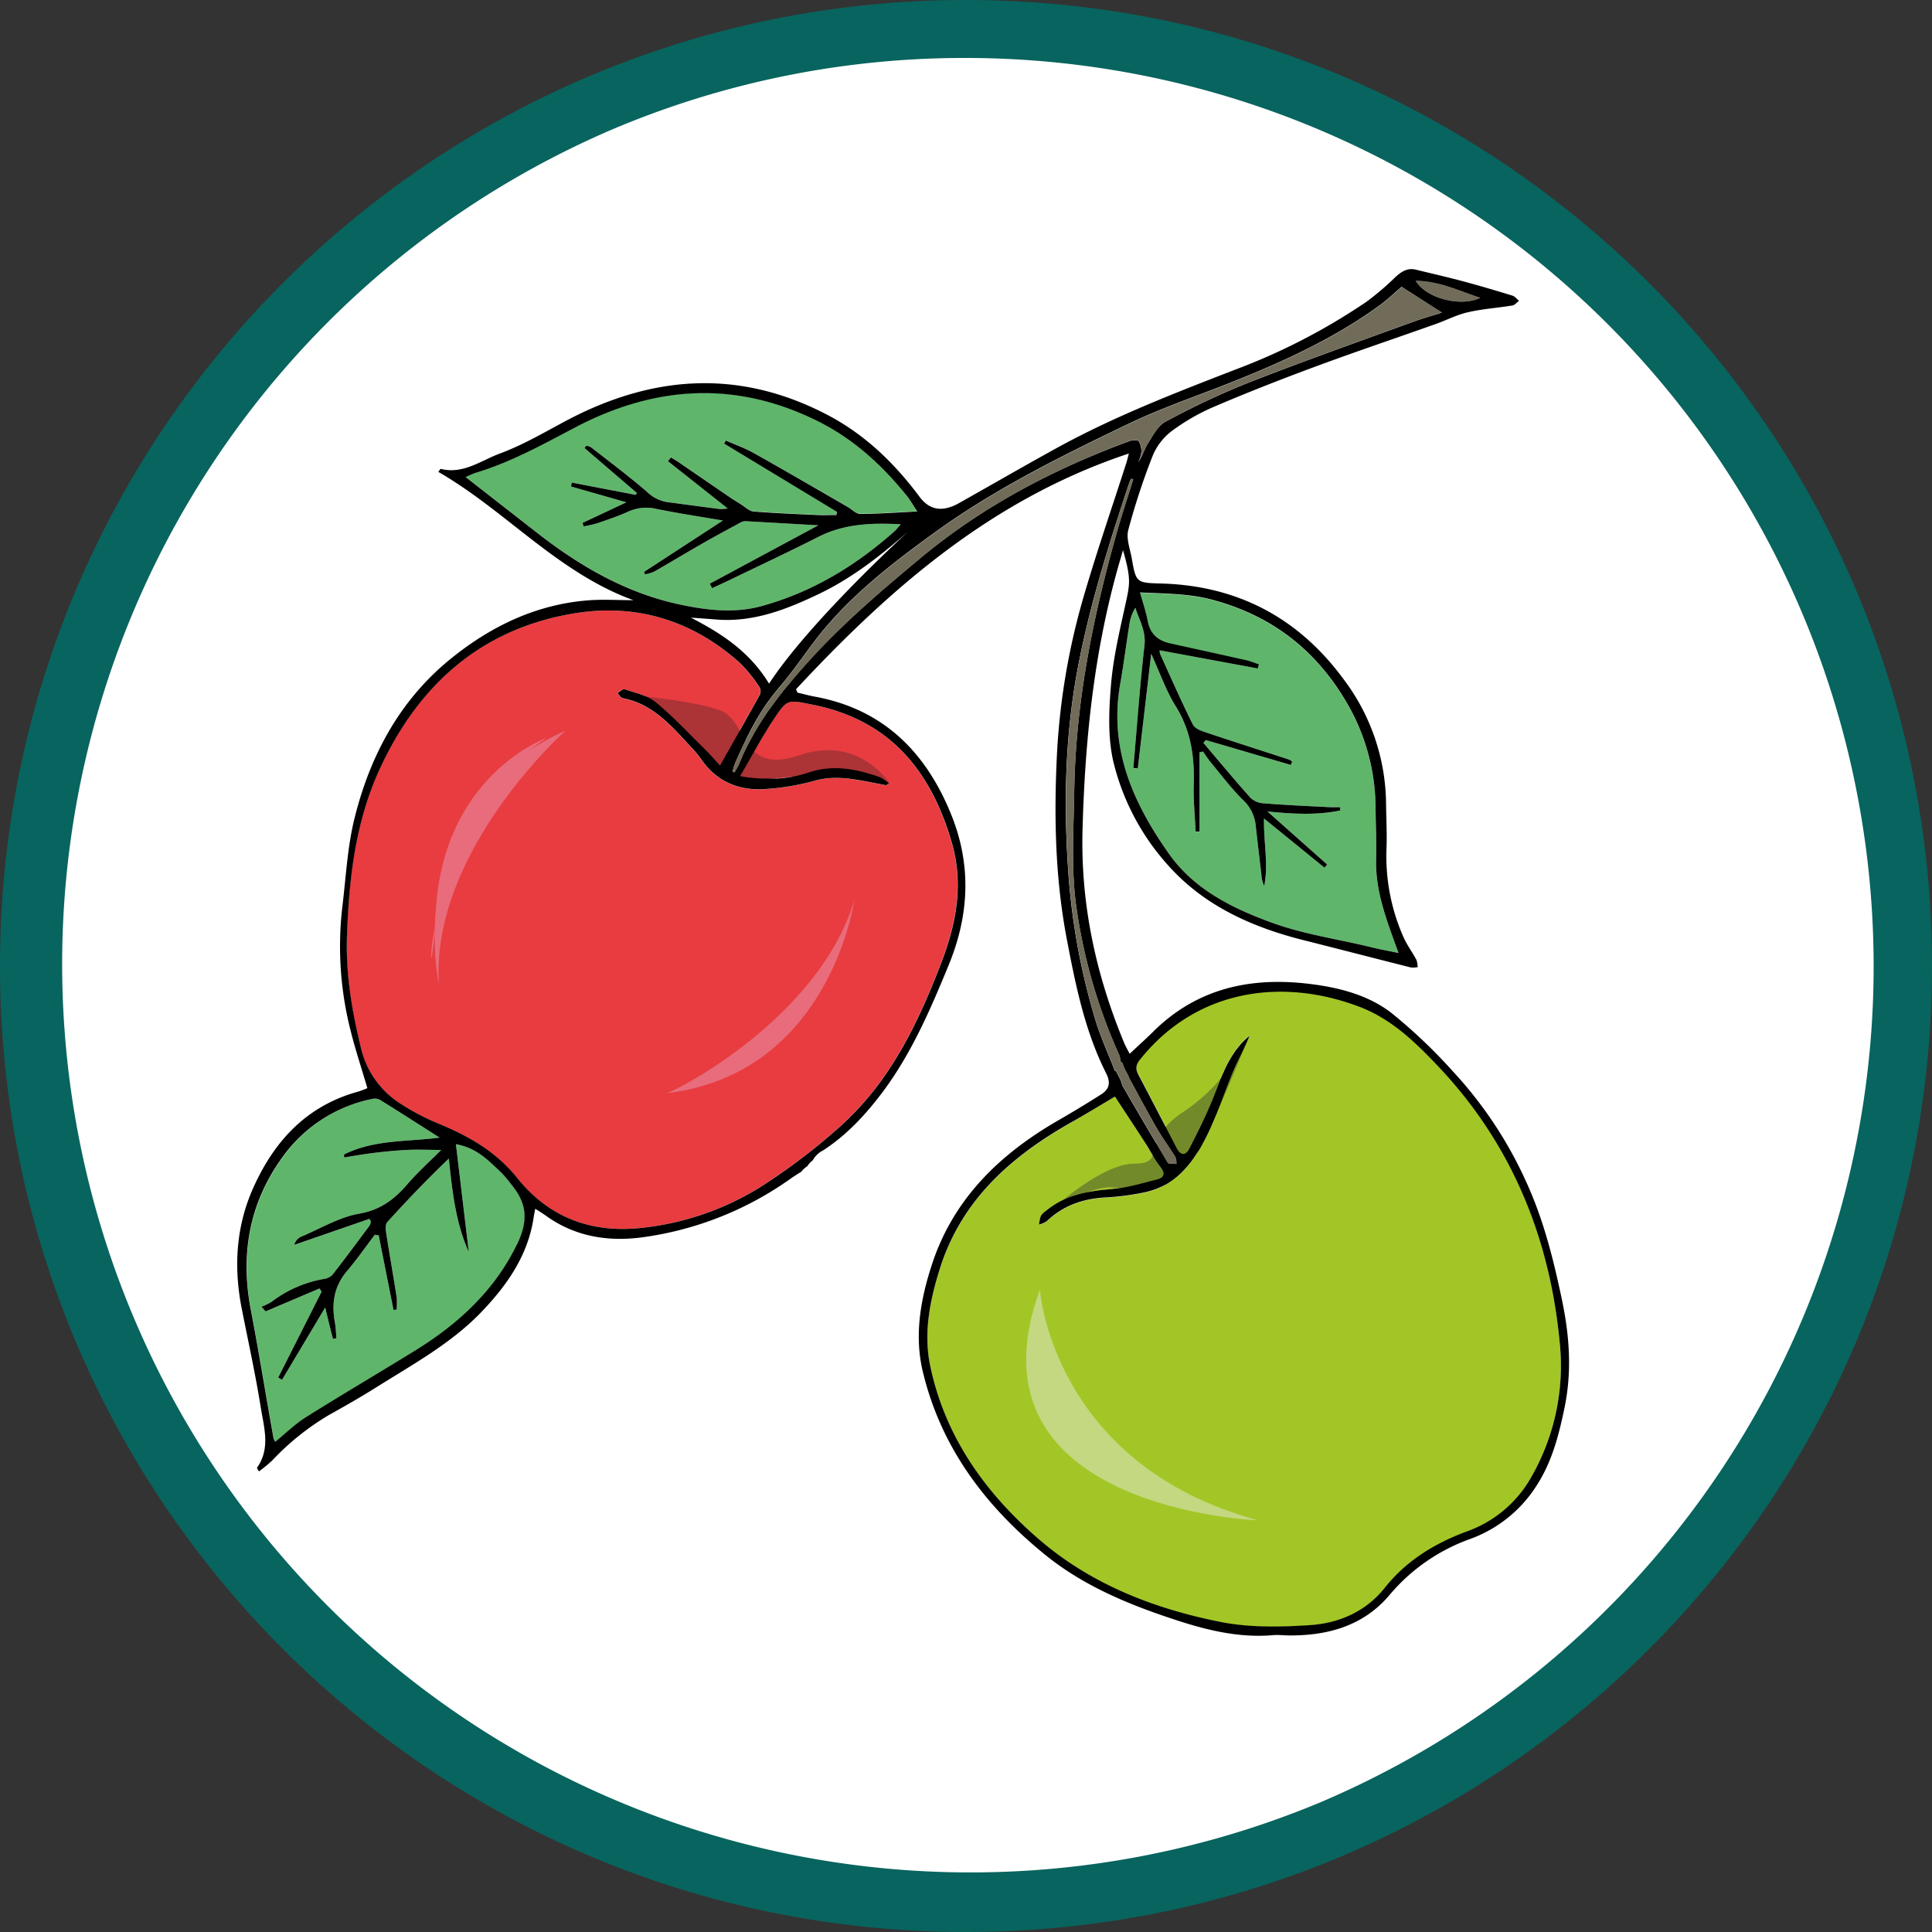 <svg xmlns="http://www.w3.org/2000/svg" id="Layer_1" data-name="Layer 1" viewBox="0 0 500 500"><rect x="0" y="0" width="500" height="500" fill="#333333" stroke="none"/><defs><style>.cls-1{fill:#fff;}.cls-2{fill:#08645e;}.cls-3{fill:#a3c627;}.cls-4{fill:#e83c40;}.cls-5{fill:#5fb66b;}.cls-6{fill:#716c59;}.cls-7{fill:#738a2a;}.cls-8{fill:#ac3336;}.cls-9{fill:#e86c7b;}.cls-10{fill:#c4d882;}</style></defs><path class="cls-1" d="M250,492.5a242.5,242.5,0,0,1-171.47-414A242.5,242.5,0,1,1,421.47,421.47,240.88,240.88,0,0,1,250,492.5Z"></path><path class="cls-2" d="M250,15a235.07,235.07,0,0,1,91.47,451.54A235.07,235.07,0,0,1,158.53,33.46,233.52,233.52,0,0,1,250,15m0-15C111.93,0,0,111.93,0,250S111.93,500,250,500,500,388.07,500,250,388.07,0,250,0Z"></path><path class="cls-3" d="M288.56,283.77c2.59,4,5.27,8,7.92,12.13a72,72,0,0,0,3.86,6.09c1.33,1.68.88,2.75-.82,3.19a74.23,74.23,0,0,1-12,2.56c-6.09.55-11.87,1.56-16.71,5.62a4.89,4.89,0,0,0-1.36,1.27,11.25,11.25,0,0,0-.6,2.35,6.35,6.35,0,0,0,2.05-.87c4.3-4.1,9.47-5.85,15.31-6.16a67.34,67.34,0,0,0,9.81-1.27c8.28-1.69,12.84-7.82,16.28-14.74,2.73-5.51,4.57-11.44,7-17.12,1.24-2.94,2.86-5.73,4.1-8.92a27.84,27.84,0,0,0-2.1,2c-4,4.45-5.66,10.06-7.89,15.42-1.68,4-3.63,7.94-5.64,11.81-1,1.91-2.29,1.73-3.29-.2-3.28-6.33-6.55-12.68-9.89-19-.83-1.56-.64-2.63.5-4,14.44-18,36.42-21.2,56.55-13.63,8.38,3.16,14.49,9.1,20.36,15.28,19.52,20.52,29.45,45.43,31.78,73.32a57.88,57.88,0,0,1-7.55,33.54,31,31,0,0,1-16.71,14c-8.26,3.09-15.56,7.51-21.14,14.54-4.92,6.2-11.86,9.18-19.37,9.68-7.69.51-15.68.66-23.18-.83-17.16-3.41-33.39-9.71-46.86-21.29-13.92-12-24.31-26.46-28.21-44.81-1.82-8.54-.15-16.93,2.39-25.09,5.56-17.9,18.47-29.29,34.18-38.15C281.05,288.3,284.68,286.06,288.56,283.77Z"></path><path class="cls-4" d="M191.52,200.81c3-5.14,5.6-10,8.63-14.59,3.59-5.42,3.72-5.11,10-3.87,19.87,3.92,30.6,16.86,36.06,35.49,3.24,11,1.22,21.31-2.78,31.65-4.34,11.23-9.27,22.14-16.57,31.74a76.87,76.87,0,0,1-11.42,12,158.37,158.37,0,0,1-19.07,14.21,72.75,72.75,0,0,1-30.48,10.35c-13,1.4-23.92-2.74-32.08-12.92-5.43-6.78-12.43-10.79-20.19-14a60.81,60.81,0,0,1-10-5.22,23.33,23.33,0,0,1-10.29-14.58c-2.33-9.54-3.93-19.11-3.58-28.92.53-14.81,2.16-29.42,8.47-43.12,10.15-22.05,26.61-36.56,50.85-40.37,15.94-2.5,30.51,2.11,42.63,13.16a39.1,39.1,0,0,1,4.83,6.05,2.15,2.15,0,0,1,.08,1.9c-3.35,6.07-6.79,12.1-10.32,18.35-1.31-1.42-2.75-3.07-4.31-4.61-4.06-4-8-8.21-12.36-11.8-2.17-1.76-5.3-2.38-8.06-3.34-.44-.15-1.21.63-1.82,1,.45.46.84,1.23,1.36,1.33,8.29,1.59,13.16,7.84,18.48,13.49a23.23,23.23,0,0,1,2,2.53c4.05,5.73,9.79,8,16.54,7.5a62.67,62.67,0,0,0,12.63-2.12c5.66-1.62,11-.27,16.42.74.69.13,1.39.29,2.09.4.12,0,.27-.17.81-.55A15.73,15.73,0,0,0,227.5,201c-5.92-2.05-11.88-3.23-18.1-1.15A34.63,34.63,0,0,1,191.52,200.81Z"></path><path class="cls-5" d="M325.8,172c-1.11-.36-2.2-.82-3.33-1.08-6.53-1.47-13.08-2.9-19.61-4.34-3.19-.7-5.21-2.45-5.83-5.81-.44-2.35-1.24-4.62-2-7.38,6.64.33,12.93.27,19.09,2,15.87,4.33,27.48,13.79,35.39,28.25A54.33,54.33,0,0,1,356,209.51c.06,4.29.25,8.59.14,12.88-.21,8,2.55,15.27,5.19,22.58l.62,1.67c-2.78-.59-5.19-1-7.57-1.62-8.34-2-16.94-3.24-25-6.15-10.15-3.68-20.08-8.49-26.67-17.65C293.31,208,286.93,193.84,289.91,177c.93-5.28,1.59-10.61,2.45-15.89a11.39,11.39,0,0,1,1.47-3.77c1,3.24,2.79,6,2.36,9.76-1.21,10.53-1.95,21.13-2.88,31.7l1.15.13c1.13-9.68,2.27-19.36,3.47-29.67,2.28,5,3.85,9.58,6.36,13.6,3.92,6.31,4.87,13,4.65,20.22-.13,4.05.31,8.12.49,12.19h1V194.68l.92-.17c.69,1,1.33,2,2.1,2.92,2.68,3.22,5.21,6.6,8.17,9.54a10.4,10.4,0,0,1,3.33,6.46c.49,4.35,1,8.7,1.51,13a7.06,7.06,0,0,0,.72,2.84c1.13-5.58-.17-11.18-.06-17.45l15.65,12.73.69-.82L328,210c6.72.68,12.83,1,18.84-.25,0-.28,0-.57,0-.85-.9,0-1.8,0-2.69,0-5.71-.29-11.42-.54-17.11-1a5.42,5.42,0,0,1-3.39-1.4c-4.17-4.66-8.17-9.49-12.22-14.26l.65-.71,22,6.44.32-.87a3.27,3.27,0,0,0-.76-.51c-7.22-2.36-14.46-4.66-21.66-7.08-1.2-.4-2.78-1-3.27-2-3-6-5.68-12.12-8.45-18.21a3,3,0,0,1-.14-1L325.52,173C325.61,172.69,325.71,172.33,325.8,172Z"></path><path class="cls-5" d="M172.87,119.35l15.46,12.23a11.81,11.81,0,0,1-2.1.14c-4.53-.57-9-1.19-13.57-1.79a9.79,9.79,0,0,1-5.29-2.72c-4.65-4-9.61-7.71-14.46-11.5a3.71,3.71,0,0,0-1.18-.37l-.47.59q6.78,5.83,13.58,11.65l-.33.48L148,124.9l-.23,1L162.1,130l-11.33,5.32.28.92a37.1,37.1,0,0,0,3.78-.9c2.62-.91,5.26-1.8,7.77-2.94a11.28,11.28,0,0,1,7.29-.69c5.6,1.12,11.25,2,17.2,3L166.69,148l.22.65a11.42,11.42,0,0,0,2.43-.74c4-2.29,8-4.69,12-7,3.48-2,7-3.89,10.53-5.8a2.57,2.57,0,0,1,1.3-.21c6.06.33,12.11.68,18.62,1.05l-28.09,15.1c.2.39.39.78.58,1.17,1.52-.71,3.06-1.39,4.57-2.12,7.64-3.7,15.33-7.29,22.9-11.14,6.63-3.38,13.66-3.69,21.37-3.28-.75.84-1.24,1.5-1.84,2-10,8.86-21.19,15.58-34.08,19.15-6.83,1.9-13.82,1.17-20.73-.27-14.27-3-26.46-10.07-37.77-18.92l-18.24-14.23a23.35,23.35,0,0,1,2.55-1.1c9.14-2.74,17.38-7.33,25.79-11.75,20.52-10.78,41.45-12.24,62.77-1.63,9.4,4.68,16.73,11.47,23.18,19.48.75.95,1.35,2,2.58,3.9-5.44.27-10.1.62-14.77.64-1.07,0-2.13-1.18-3.21-1.8-8.12-4.69-16.22-9.43-24.4-14-2.28-1.28-4.79-2.16-7.19-3.22l-.42.8,29.22,17.68-.16.82c-1.61,0-3.22.06-4.82,0-5.54-.25-11.09-.48-16.61-.91-1-.08-2-1-2.9-1.61s-2.11-1.31-3.13-2l-13.5-9.25c-.61-.41-1.25-.77-1.87-1.16Z"></path><path class="cls-5" d="M113.79,294.41c-8.23,1.1-16.9.47-24.73,4.37l.07.76c2.58-.4,5.14-.87,7.73-1.18,2.84-.34,5.69-.62,8.55-.76s5.46,0,8.8,0c-3.19,3.2-6.22,5.92-8.86,9-3.36,3.88-6.93,6.54-12.38,7.5-5.23.92-10.1,3.9-15.1,6a3.16,3.16,0,0,0-1.68,2.06l19.44-6.72.4.71a4.16,4.16,0,0,1-.4,1.09c-3.15,4.23-6.28,8.46-9.52,12.62a3.76,3.76,0,0,1-2.2,1.12,31.06,31.06,0,0,0-13.63,5.95,14.27,14.27,0,0,1-2.58,1.24l1.06,1.22,13.95-5.94.55.83L72,356.51l1,.57c3.68-6.18,7.37-12.35,11.16-18.71.7,2.9,1.32,5.5,2,8.11l.9-.15c-.12-1.34-.14-2.69-.38-4-.9-4.89-.29-9.34,3.06-13.31,2.56-3,4.86-6.31,7.27-9.48l1,.19q1.92,9.64,3.83,19.28l.81-.09a20.6,20.6,0,0,0,0-3.24c-.87-5.56-1.86-11.1-2.72-16.67-.14-.89-.21-2.18.29-2.73,5.09-5.6,10.31-11.08,15.93-16.44.9,8.36,1.73,16.51,5.17,24.16-1.1-9.18-2.19-18.36-3.33-27.89,5.59,1,8.64,4.48,11.94,7.57a32.27,32.27,0,0,1,2.24,2.67c4.34,5.11,4.66,9.58,1.65,15.78-5.82,12-15.23,20.59-26.37,27.47-9.36,5.77-18.84,11.33-28.15,17.17-2.84,1.78-5.29,4.19-8,6.41a3.45,3.45,0,0,1-.45-.87c-2-11.08-3.76-22.18-5.88-33.23-2.74-14.25-.49-27.45,8-39.3A37.83,37.83,0,0,1,96.32,284.4a3,3,0,0,1,2,.23C103.46,287.81,108.54,291.07,113.79,294.41Z"></path><path class="cls-6" d="M383.11,77.07c-5,2.46-14,.17-16.72-4.39C372.51,72.75,377.53,75.26,383.11,77.07Z"></path><path class="cls-7" d="M323.34,268.07c-.14.37-.29.73-.45,1.09a1.54,1.54,0,0,0-.08.19.61.61,0,0,1-.05.12c-1.39,3.39-4.79,11.61-7.76,18.38l0,0c-1.4,3.19-2.71,6.06-3.65,7.93-.06.12-.12.24-.19.36s-.11.22-.17.33a12.75,12.75,0,0,1-.71,1.2.18.18,0,0,1-.05.07c-2.49,3.5-13.69,11.55-21,9.76h0c-2.24-.55-4.95,0-7.65,1h0a54,54,0,0,0-12.28,7.12c.49-.48,2.69-2.55,5.71-5h0c5.19-4.16,12.79-9.39,18.36-9.46,3.46,0,4.49-.83,5-2.22.33-.84.48-1.91.9-3.16.93,1.57,1.86,3.13,2.78,4.7.13.22.34.53.54.56a17.51,17.51,0,0,0,1.92.12,4.57,4.57,0,0,0-.26-1.78c-1.24-2-2.63-3.95-3.89-5.95a12.09,12.09,0,0,1,1.41-1.91,22.06,22.06,0,0,1,4.46-3.75,47.08,47.08,0,0,0,9.58-8.51A52.42,52.42,0,0,0,323.34,268.07Z"></path><path class="cls-8" d="M159.35,179.24c-.37-.08-.35-.09,0,0Z"></path><path class="cls-8" d="M230.13,202.64h0c-.44-.16-7.85-2.88-25.41-1.58h-.09c-2,.15-3.7.31-5.07.46h0c-10.79,1.18-3.2,1.8-17.87-4.85a38.72,38.72,0,0,0-21.78-17.31h0l-.37-.1.34.07c1.57.3,4.37.62,7.66,1h0c6.24.74,14.23,1.79,18.94,3.58,2.34.89,3.7,3,5,5.22.48.84,1,1.7,1.46,2.52-.94,1.91-1.82,3.85-2.68,5.8a19.91,19.91,0,0,0-.69,2.19l.51.23a19.55,19.55,0,0,0,1.21-2.19c.26-.63.53-1.26.81-1.88l0-.06c.17-.38.34-.76.52-1.13l.09-.18c.12-.27.25-.54.39-.8s.32-.65.49-1a11.29,11.29,0,0,0,1.55,1.82c2.27,2.12,5.62,3.1,11.76,1C221.88,190.32,229.74,202,230.13,202.64Z"></path><path class="cls-9" d="M141.54,190.92s-27.08,9.49-28.8,45.49S106.57,214,141.54,190.92Z"></path><path class="cls-9" d="M146.34,189.09s-35,31.26-32.75,65.69C113.59,254.78,103.19,208.37,146.34,189.09Z"></path><path class="cls-10" d="M269.12,333.79s3.2,45.26,56.45,59.66C325.57,393.45,248.32,390.67,269.12,333.79Z"></path><path class="cls-9" d="M221.09,233s-6.27,45-48.74,49.94C175.15,282.36,212,263.3,221.09,233Z"></path><path d="M404.24,336.44c-2.15-10.27-4.68-20.43-9-30A106.22,106.22,0,0,0,376,277.26a137.27,137.27,0,0,0-15.89-15.1c-5.62-4.36-12.63-6.34-19.68-7.33-15.6-2.2-29.94.41-41.71,11.89-2,2-4.08,3.86-6.36,6-.56-1.08-1-1.83-1.35-2.63-7.37-17.71-11.37-36-10.85-55.35.63-23.36,3-46.39,9.47-68.91.27-.93.56-1.87,1-3.45,2,6.94,1.82,8.55.88,12.89-1.54,7.15-3.32,14.32-3.95,21.58-.59,6.79-.92,14,.63,20.5a61.66,61.66,0,0,0,14.26,26.75c9.28,10.35,21.6,15.87,34.94,19.22,9.25,2.33,18.49,4.73,27.74,7.06a5.87,5.87,0,0,0,1.76-.09,6.19,6.19,0,0,0-.31-1.86c-1.13-2.12-2.62-4.08-3.53-6.29a51.73,51.73,0,0,1-4.24-22.22c.18-4-.06-8.05-.1-12.07a54.15,54.15,0,0,0-10.94-32c-11.68-15.92-27.47-24.31-47.33-24.84-6.41-.17-6.43-.25-7.55-6.53-.43-2.43-1.47-5.09-.9-7.29a175.82,175.82,0,0,1,6.37-19.35,15.4,15.4,0,0,1,5-6.37,54.14,54.14,0,0,1,10.89-6.23c8.3-3.55,16.71-6.85,25.18-10,10.73-4,21.57-7.63,32.34-11.46,2.77-1,5.42-2.39,8.26-3,3.73-.85,7.59-1.1,11.38-1.72.62-.1,1.14-.8,1.71-1.21-.57-.46-1.06-1.15-1.71-1.34-4.26-1.31-8.54-2.58-12.84-3.73-4-1.08-8.12-2-12.18-3-2.17-.51-3.73.52-5.27,1.94a70.65,70.65,0,0,1-7.54,6.42,161.21,161.21,0,0,1-34,17.56c-15.5,6-31,12-45.65,20-8.61,4.73-17.13,9.66-25.69,14.48-4.35,2.45-7.68,1.86-10.26-1.61-6.48-8.69-14.06-16.06-23.81-21.18-22.92-12-45.39-10.32-67.72,1.53-5.6,3-11.12,6.24-17,8.42-4.93,1.81-9.56,5.49-15.41,4-.07,0-.21.26-.61.78,17.5,10.07,30.9,26.08,50.49,33.21-4.21,0-8.05-.26-11.85.05-13.39,1.09-25,6.7-35.28,15-13.23,10.66-20.95,25-25,41.24-1.88,7.48-2.25,15.35-3.19,23.05a88.14,88.14,0,0,0,2.17,32.19c1.23,4.91,2.83,9.71,4.31,14.75a22.64,22.64,0,0,1-2.32.88c-13.39,3.66-21.8,12.79-27.25,25-4.48,10.06-5.05,20.57-2.93,31.29,1.69,8.51,3.55,17,4.92,25.55.83,5.16,2.54,10.57-1,15.54,0,.06.15.28.51.94a41.75,41.75,0,0,0,3.38-2.78,66.85,66.85,0,0,1,14.81-11.87c4.14-2.3,8.25-4.65,12.26-7.17,9.39-5.9,19.22-11.27,27-19.32,6.68-6.93,12.21-14.74,13.66-24.69.09-.64.24-1.28.4-2.16,1.09.7,1.92,1.2,2.71,1.77,7.45,5.38,15.85,6.79,24.75,5.66A86.1,86.1,0,0,0,204.66,305c.88-.62,1.8-1.19,2.72-1.77a5.91,5.91,0,0,1,1.54-1.4,6.1,6.1,0,0,1,1.42-1.54,6.21,6.21,0,0,1,2.48-2.47l0,0v0l.05,0h0c6.28-4.05,11.28-9.48,15.68-15.37,7.44-10,12.28-21.3,17-32.76,5.31-13,5.89-25.84.62-38.88-6.57-16.24-17.63-27.32-35.44-30.55-1.46-.26-2.9-.69-4.35-1l-.36-.89c24.32-26.14,50.79-49.28,86.13-61-.3,1.14-.43,1.73-.61,2.3-3.61,11.23-7.45,22.39-10.79,33.7a178.64,178.64,0,0,0-7.19,41.41c-.82,16.2-.52,32.35,2.55,48.39,2.27,11.88,4.66,23.7,10.16,34.6,1.24,2.45.81,4.12-1.29,5.46-3.61,2.29-7.27,4.52-11,6.66-15.19,8.74-27.23,20.31-32.81,37.39-2.93,9-4.6,18.29-2.34,27.73,4.7,19.61,16.2,34.8,31.57,47.3,8.85,7.2,19.11,11.84,29.81,15.56,9.5,3.3,19.07,6.2,29.34,5.3,1.32-.11,2.67.07,4,.08,10.19.08,19.45-2.53,26.16-10.59a48.63,48.63,0,0,1,20.92-14.43,34.1,34.1,0,0,0,17-13.7c4.05-6.21,5.82-13.22,7.29-20.32C406.84,354.86,406.18,345.67,404.24,336.44ZM293.83,157.29c1,3.24,2.79,6,2.36,9.76-1.21,10.53-1.95,21.13-2.88,31.7l1.15.13c1.13-9.68,2.27-19.36,3.47-29.67,2.28,5,3.85,9.58,6.36,13.6,3.92,6.31,4.87,13,4.65,20.22-.13,4.05.31,8.12.49,12.19h1V194.68l.92-.17c.69,1,1.33,2,2.1,2.92,2.68,3.22,5.21,6.6,8.17,9.54a10.4,10.4,0,0,1,3.33,6.46c.49,4.35,1,8.7,1.51,13a7.06,7.06,0,0,0,.72,2.84c1.13-5.58-.17-11.18-.06-17.45l15.65,12.73.69-.82L328,210c6.72.68,12.83,1,18.84-.25,0-.28,0-.57,0-.85-.9,0-1.8,0-2.69,0-5.71-.29-11.42-.54-17.11-1a5.42,5.42,0,0,1-3.39-1.4c-4.17-4.66-8.17-9.49-12.22-14.26.22-.24.44-.47.65-.71l22,6.44.32-.87a3.27,3.27,0,0,0-.76-.51c-7.22-2.36-14.46-4.66-21.66-7.08-1.2-.4-2.78-1-3.27-2-3-6-5.68-12.12-8.45-18.21a3,3,0,0,1-.14-1L325.52,173c.09-.35.19-.71.28-1.07-1.11-.36-2.2-.82-3.33-1.08-6.53-1.47-13.08-2.9-19.61-4.34-3.19-.7-5.21-2.45-5.83-5.81-.44-2.35-1.24-4.62-2-7.38,6.64.33,12.93.27,19.09,2,15.87,4.33,27.48,13.79,35.39,28.25A54.33,54.33,0,0,1,356,209.51c.06,4.29.25,8.59.14,12.88-.21,8,2.55,15.27,5.19,22.58l.62,1.67c-2.78-.59-5.19-1-7.57-1.62-8.34-2-16.94-3.24-25-6.15-10.15-3.68-20.08-8.49-26.67-17.65C293.31,208,286.93,193.84,289.91,177c.93-5.28,1.59-10.61,2.45-15.89A11.39,11.39,0,0,1,293.83,157.29Zm89.28-80.22c-5,2.46-14,.17-16.72-4.39C372.51,72.75,377.53,75.26,383.11,77.07ZM138.75,137.7l-18.24-14.23a23.35,23.35,0,0,1,2.55-1.1c9.14-2.74,17.38-7.33,25.79-11.75,20.52-10.78,41.45-12.24,62.77-1.63,9.4,4.68,16.73,11.47,23.18,19.48.75.95,1.35,2,2.58,3.9-5.44.27-10.1.62-14.77.64-1.07,0-2.13-1.18-3.21-1.8-8.12-4.69-16.22-9.43-24.4-14-2.28-1.28-4.79-2.16-7.19-3.22l-.42.8,29.22,17.68c-.05.27-.11.55-.16.82-1.61,0-3.22.06-4.82,0-5.54-.25-11.09-.48-16.61-.91-1-.08-2-1-2.9-1.61s-2.11-1.31-3.13-2l-13.5-9.25c-.61-.41-1.25-.77-1.87-1.16l-.75,1,15.46,12.23a11.81,11.81,0,0,1-2.1.14c-4.53-.57-9-1.19-13.57-1.79a9.79,9.79,0,0,1-5.29-2.72c-4.65-4-9.61-7.71-14.46-11.5a3.71,3.71,0,0,0-1.18-.37l-.47.59q6.78,5.83,13.58,11.65l-.33.48L148,124.9l-.23,1L162.1,130l-11.33,5.32c.09.31.19.61.28.92a37.1,37.1,0,0,0,3.78-.9c2.62-.91,5.26-1.8,7.77-2.94a11.28,11.28,0,0,1,7.29-.69c5.6,1.12,11.25,2,17.2,3L166.69,148c.07.22.14.44.22.65a11.42,11.42,0,0,0,2.43-.74c4-2.29,8-4.69,12-7,3.48-2,7-3.89,10.53-5.8a2.57,2.57,0,0,1,1.3-.21c6.06.33,12.11.68,18.62,1.05l-28.09,15.1.58,1.17c1.52-.71,3.06-1.39,4.57-2.12,7.64-3.7,15.33-7.29,22.9-11.14,6.63-3.38,13.66-3.69,21.37-3.28-.75.84-1.24,1.5-1.84,2-10,8.86-21.19,15.58-34.08,19.15-6.83,1.9-13.82,1.17-20.73-.27C162.25,153.63,150.06,146.55,138.75,137.7Zm97.22-1-.15.13.12-.11Zm-.42.38c-3.43,3.15-26.24,24.23-36.52,39.84-5.05-8.29-12.32-13-20.23-17.07,2.14.15,4.29.29,6.43.47,9.76.82,18.42-2.63,27-6.75C220.9,149.37,228.36,143.44,235.55,137.1Zm-101.78,185c-5.82,12-15.23,20.59-26.37,27.47-9.36,5.77-18.84,11.33-28.15,17.17-2.84,1.78-5.29,4.19-8,6.41a3.45,3.45,0,0,1-.45-.87c-2-11.08-3.76-22.18-5.88-33.23-2.74-14.25-.49-27.45,8-39.3A37.83,37.83,0,0,1,96.32,284.4a3,3,0,0,1,2,.23c5.12,3.18,10.2,6.44,15.45,9.78-8.23,1.1-16.9.47-24.73,4.37,0,.25,0,.51.07.76,2.58-.4,5.14-.87,7.73-1.18,2.84-.34,5.69-.62,8.55-.76s5.45,0,8.8,0c-3.19,3.2-6.22,5.92-8.86,9-3.36,3.88-6.93,6.54-12.38,7.5-5.23.92-10.1,3.9-15.1,6a3.16,3.16,0,0,0-1.68,2.06l19.44-6.72.4.71a4.16,4.16,0,0,1-.4,1.09c-3.15,4.23-6.28,8.46-9.52,12.62a3.76,3.76,0,0,1-2.2,1.12,31.06,31.06,0,0,0-13.63,5.95,14.27,14.27,0,0,1-2.58,1.24l1.06,1.22,13.95-5.94.55.83L72,356.51l1,.57c3.68-6.18,7.37-12.35,11.16-18.71.7,2.9,1.32,5.5,2,8.11l.9-.15c-.12-1.34-.14-2.69-.38-4-.9-4.89-.29-9.34,3.06-13.31,2.56-3,4.86-6.31,7.27-9.48l1,.19q1.92,9.64,3.83,19.28l.81-.09a20.6,20.6,0,0,0,0-3.24c-.87-5.56-1.86-11.1-2.72-16.67-.14-.89-.21-2.18.29-2.73,5.09-5.6,10.31-11.08,15.93-16.44.9,8.36,1.73,16.51,5.17,24.16-1.1-9.18-2.19-18.36-3.33-27.89,5.59,1,8.64,4.48,11.94,7.57a32.27,32.27,0,0,1,2.24,2.67C136.46,311.45,136.78,315.92,133.77,322.12ZM210.2,182.35c19.87,3.92,30.6,16.86,36.06,35.49,3.24,11,1.22,21.31-2.78,31.65-4.34,11.23-9.27,22.14-16.57,31.74a76.87,76.87,0,0,1-11.42,12,158.37,158.37,0,0,1-19.07,14.21,72.75,72.75,0,0,1-30.48,10.35c-13,1.4-23.92-2.74-32.08-12.92-5.43-6.78-12.43-10.79-20.19-14a60.81,60.81,0,0,1-10-5.22,23.33,23.33,0,0,1-10.29-14.58c-2.33-9.54-3.93-19.11-3.58-28.92.53-14.81,2.16-29.42,8.47-43.12,10.15-22.05,26.61-36.56,50.85-40.37,15.94-2.5,30.51,2.11,42.63,13.16a39.1,39.1,0,0,1,4.83,6.05,2.15,2.15,0,0,1,.08,1.9q-2.6,4.69-5.26,9.41l-5.06,8.94c-1.31-1.42-2.75-3.07-4.31-4.61-4.06-4-8-8.21-12.36-11.8l-.42-.32-.26-.17a3,3,0,0,0-.38-.24c-.18-.11-.37-.22-.57-.32l-.43-.21-.14-.07h0c-1.83-.83-3.92-1.33-5.84-2-.44-.15-1.21.63-1.82,1l0,0h0c.11.12.22.25.32.38l.29.38a1.39,1.39,0,0,0,.71.53c8.29,1.59,13.16,7.84,18.48,13.49a23.23,23.23,0,0,1,2,2.53c4.05,5.73,9.79,8,16.54,7.5a62.67,62.67,0,0,0,12.63-2.12c5.66-1.62,11-.27,16.42.74.69.13,1.39.29,2.09.4.12,0,.27-.17.81-.55h0a8,8,0,0,1-.68-.45l-.33-.23-.32-.22a4.92,4.92,0,0,0-.46-.29,3.12,3.12,0,0,0-.35-.2,3.06,3.06,0,0,0-.49-.22c-5.92-2.05-11.88-3.23-18.1-1.15q-.63.21-1.26.39c-.42.13-.84.24-1.26.34s-.81.2-1.22.28l-.44.08a4,4,0,0,1-.5.1h-.09c-.42.08-.83.14-1.25.19l-.59.08-.67.06-1,.08h-.36c-.31,0-.62,0-.94,0h-.25c-.72,0-1.45,0-2.19,0h-.08c-.48,0-1-.06-1.46-.1h-.14l-.6-.06-.27,0-.86-.11-.17,0c-.74-.1-1.48-.22-2.24-.36,1.26-2.14,2.44-4.24,3.62-6.29l1.22-2.13c.29-.49.57-1,.86-1.47l.12-.2c.48-.81,1-1.6,1.45-2.39s.9-1.41,1.36-2.11C203.74,180.8,203.87,181.11,210.2,182.35Zm27.89-37.84c-10,8.32-19.83,16.7-28.56,26.31-.57.63-1.14,1.26-1.7,1.9s-1.13,1.28-1.68,1.92c-.37.43-.74.86-1.1,1.3l-1.08,1.3c-.29.34-.57.69-.84,1l-.83,1.05q-.75.94-1.47,1.92c-.34.45-.67.91-1,1.36s-.66.91-1,1.37-.53.77-.79,1.15c-.37.56-.74,1.12-1.1,1.68s-.6,1-.89,1.44c-.18.3-.36.59-.53.89s-.39.65-.57,1-.53.95-.79,1.44c0,0,0,0,0,0-.2.36-.39.75-.59,1.12s-.33.64-.49,1-.27.53-.39.8l-.09.18c-.18.37-.35.75-.52,1.13l0,.06c-.28.62-.55,1.25-.81,1.88a19.55,19.55,0,0,1-1.21,2.19l-.51-.23a19.91,19.91,0,0,1,.69-2.19c.86-2,1.74-3.89,2.68-5.8.29-.61.59-1.21.9-1.81.23-.45.46-.9.7-1.34s.33-.63.51-.94.21-.39.32-.59l0,0c.16-.29.32-.58.5-.87.73-1.27,1.51-2.52,2.36-3.73l.08-.12c.17-.26.35-.51.54-.76l0,0,.22-.3c.23-.32.46-.63.7-.94s.51-.66.78-1,.68-.83,1-1.24c4.33-4.94,7.83-10.6,12.08-15.61,8.21-9.67,18.22-17.35,28.45-24.74,15.66-11.31,32.91-19.82,50.23-28.12,8-3.82,16.37-6.7,24.6-9.93,14-5.5,27.71-11.6,40-20.5,2.22-1.61,4.21-3.53,5.84-4.91l10.43,6.68c-2.41.76-4.89,1.44-7.3,2.32-14.43,5.26-28.92,10.37-43.24,16a200.46,200.46,0,0,0-21,9.91c-2,1.06-3.28,3.62-4.59,5.69-.93,1.47-1.35,3.26-2.45,4.75a9.35,9.35,0,0,0,.8-2.54,4.91,4.91,0,0,0-.7-2.88c-.29-.39-1.66-.27-2.39,0C272.64,121.39,254.3,131,238.09,144.51Zm45.36,119.33a174,174,0,0,1-6.92-37.36c-1.36-18.6-.92-37.12,2.77-55.53,3.14-15.74,7.95-31,13-46.13a8.82,8.82,0,0,1,.45-.93l.52.16c-1.4,4.49-2.89,9-4.18,13.49-6.23,22-10.75,44.26-11.09,67.26-.15,10.19-.89,20.35.63,30.51a140.88,140.88,0,0,0,11,37.7,4,4,0,0,1,.28,1.68,1.15,1.15,0,0,1,.69.74,6.81,6.81,0,0,0,.26.76c.42.95,1,1.85,1.37,2.82,2.35,4.33,4.64,8.63,7.06,12.85.32.55.65,1.1,1,1.64,1.26,2,2.65,3.94,3.89,5.95a4.57,4.57,0,0,1,.26,1.78,17.51,17.51,0,0,1-1.92-.12c-.2,0-.41-.34-.54-.56-.92-1.57-1.85-3.13-2.78-4.7-2.83-4.79-5.66-9.58-8.43-14.4a4.21,4.21,0,0,1-.54-1.39c0-.08-.09-.16-.13-.25l0-.09c-.39-.88-.9-1.71-1.29-2.59l-.27.05C286.84,272.74,284.81,268.39,283.45,263.84ZM396.24,382.36a31,31,0,0,1-16.71,14c-8.26,3.09-15.56,7.51-21.14,14.54-4.92,6.2-11.86,9.18-19.37,9.68-7.69.51-15.68.66-23.18-.83-17.16-3.41-33.39-9.71-46.86-21.29-13.92-12-24.31-26.46-28.21-44.81-1.82-8.54-.15-16.93,2.39-25.09,5.56-17.9,18.47-29.29,34.18-38.15,3.71-2.09,7.34-4.33,11.22-6.62,2.59,4,5.27,8,7.92,12.13q.38.57.72,1.17l.68,1.15.47.79a26.19,26.19,0,0,0,2,3c1.33,1.68.88,2.75-.82,3.19l-3,.78-.89.23c-.35.1-.7.18-1.06.27-.84.21-1.69.41-2.53.58-.5.11-1,.2-1.5.29s-.92.16-1.39.22h0l-.33,0-1.29.15-1.74.17-.18,0-.77.1c-.23,0-.47.05-.7.09-.4.05-.81.11-1.21.18l-1,.17-.43.09h0l-.85.18c-.52.11-1,.24-1.54.38l-1,.29-.82.28q-.4.13-.81.3c-.3.12-.6.24-.89.38l-.69.32h0a.09.09,0,0,0-.06,0c-.23.11-.45.23-.67.35l-.18.09-.2.12-.2.11-.45.28-.6.38c-.25.16-.5.34-.75.52s-.67.51-1,.78a4.89,4.89,0,0,0-1.36,1.27,4.65,4.65,0,0,0-.35,1.13c0,.13-.05.26-.08.4s-.05.26-.08.39a3,3,0,0,1-.09.43,6.35,6.35,0,0,0,2.05-.87c4.3-4.1,9.46-5.85,15.31-6.16a67.34,67.34,0,0,0,9.81-1.27c.37-.08.74-.16,1.1-.26s.76-.21,1.13-.33l.37-.13.46-.16.45-.17a.34.34,0,0,1,.11-.05c.29-.12.56-.25.84-.38l.07,0,.13-.07c.32-.15.64-.32,1-.5s.57-.33.85-.51.58-.38.86-.58l.37-.27h0l.68-.54,0,0c.28-.23.55-.47.81-.71s.49-.45.72-.69.61-.62.89-.95a2.85,2.85,0,0,0,.23-.26c.22-.24.42-.48.62-.73h0c.18-.21.34-.42.5-.63l.23-.3.4-.55.18-.27c.17-.24.34-.49.5-.74s.45-.69.66-1a.18.18,0,0,0,.05-.07c.24-.39.48-.79.71-1.2.06-.11.12-.22.17-.33s.13-.24.19-.36.23-.4.34-.6l.66-1.29c.25-.49.48-1,.71-1.49s.35-.75.51-1.12.23-.51.34-.77l.12-.29c.33-.78.66-1.58,1-2.37l0,0a.08.08,0,0,1,0,0,1.8,1.8,0,0,1,.08-.21l.84-2.16c.28-.72.55-1.44.82-2.16.47-1.24.94-2.48,1.43-3.71.36-.92.73-1.84,1.12-2.75.31-.74.64-1.46,1-2.19.25-.53.51-1.06.77-1.59s.55-1.12.82-1.69c.19-.39.38-.79.56-1.2.1-.22.2-.45.31-.68a.61.61,0,0,1,.05-.12,1.54,1.54,0,0,1,.08-.19c.16-.36.31-.72.45-1.09a1.22,1.22,0,0,0,.07-.17,27.84,27.84,0,0,0-2.1,2c-.23.25-.44.51-.65.77a3.76,3.76,0,0,0-.25.31c-.17.21-.33.43-.49.64s-.38.53-.56.8a29.77,29.77,0,0,0-1.95,3.37.54.54,0,0,0-.05.11c-.16.32-.32.65-.47,1s-.37.79-.54,1.19-.35.8-.51,1.2l0,.12c-.8,2-1.55,4-2.37,5.94-1.68,4-3.63,7.94-5.64,11.81-1,1.91-2.29,1.73-3.29-.2l-2.74-5.29-3.56-6.85q-1.79-3.42-3.59-6.84c-.83-1.56-.64-2.63.5-4,14.44-18,36.42-21.2,56.55-13.63,8.38,3.16,14.49,9.1,20.36,15.28,19.52,20.52,29.45,45.43,31.78,73.32A57.88,57.88,0,0,1,396.24,382.36Z"></path><path class="cls-6" d="M373.19,80.88c-2.41.76-4.89,1.44-7.3,2.32-14.43,5.26-28.92,10.37-43.24,16a200.46,200.46,0,0,0-21,9.91c-2,1.06-3.28,3.62-4.59,5.69-.93,1.47-1.35,3.26-2.45,4.75a9.35,9.35,0,0,0,.8-2.54,4.91,4.91,0,0,0-.7-2.88c-.29-.39-1.66-.27-2.39,0-19.65,7.3-38,16.88-54.2,30.42-10,8.32-19.83,16.7-28.56,26.31-.57.63-1.14,1.26-1.7,1.9s-1.13,1.28-1.68,1.92l-1.1,1.3-1.08,1.3c-.29.34-.57.69-.84,1s-.56.7-.83,1.05q-.75.94-1.47,1.92c-.34.45-.68.9-1,1.36s-.66.91-1,1.37-.53.77-.79,1.15c-.37.56-.74,1.12-1.1,1.68s-.6,1-.89,1.44c-.18.29-.36.59-.53.89s-.39.65-.57,1-.53.95-.79,1.44c0,0,0,0,0,0-.21.37-.41.74-.59,1.12s-.33.64-.49,1-.27.53-.39.8l-.09.18c-.18.37-.35.75-.52,1.13l0,.06c-.28.62-.55,1.25-.81,1.88a19.55,19.55,0,0,1-1.21,2.19l-.51-.23a19.91,19.91,0,0,1,.69-2.19c.86-2,1.74-3.89,2.68-5.8.29-.61.59-1.21.9-1.81.23-.45.46-.9.7-1.34s.33-.63.51-.94.21-.4.32-.59l0,0c.16-.29.33-.58.5-.87.73-1.27,1.51-2.52,2.36-3.73l.08-.12c.17-.26.35-.51.54-.76l0,0,.22-.3c.22-.32.46-.63.7-.94s.51-.66.78-1,.68-.83,1-1.24c4.33-4.94,7.83-10.6,12.08-15.61,8.21-9.67,18.22-17.35,28.45-24.74,15.66-11.31,32.91-19.82,50.23-28.12,8-3.82,16.37-6.7,24.6-9.93,14-5.5,27.71-11.6,40-20.5,2.22-1.61,4.21-3.53,5.84-4.91Z"></path><path class="cls-6" d="M304.49,301.23a17.51,17.51,0,0,1-1.92-.12c-.2,0-.41-.34-.54-.56-.92-1.57-1.85-3.13-2.78-4.7-2.83-4.79-5.66-9.58-8.43-14.4a4.21,4.21,0,0,1-.54-1.39c0-.08-.09-.16-.13-.25l0-.09c-.39-.88-.9-1.71-1.29-2.59l-.27.05c-1.72-4.44-3.75-8.79-5.11-13.34a174,174,0,0,1-6.92-37.36c-1.36-18.6-.92-37.12,2.77-55.53,3.14-15.74,7.95-31,13-46.13a8.82,8.82,0,0,1,.45-.93l.52.16c-1.4,4.49-2.89,9-4.18,13.49-6.23,22-10.75,44.26-11.09,67.26-.15,10.19-.89,20.35.63,30.51a140.88,140.88,0,0,0,11,37.7,4,4,0,0,1,.28,1.68,1.15,1.15,0,0,1,.69.74,6.81,6.81,0,0,0,.26.76c.42.95,1,1.85,1.37,2.82,2.35,4.33,4.64,8.63,7.06,12.85.32.55.65,1.1,1,1.64,1.26,2,2.65,3.94,3.89,5.95A4.57,4.57,0,0,1,304.49,301.23Z"></path></svg>